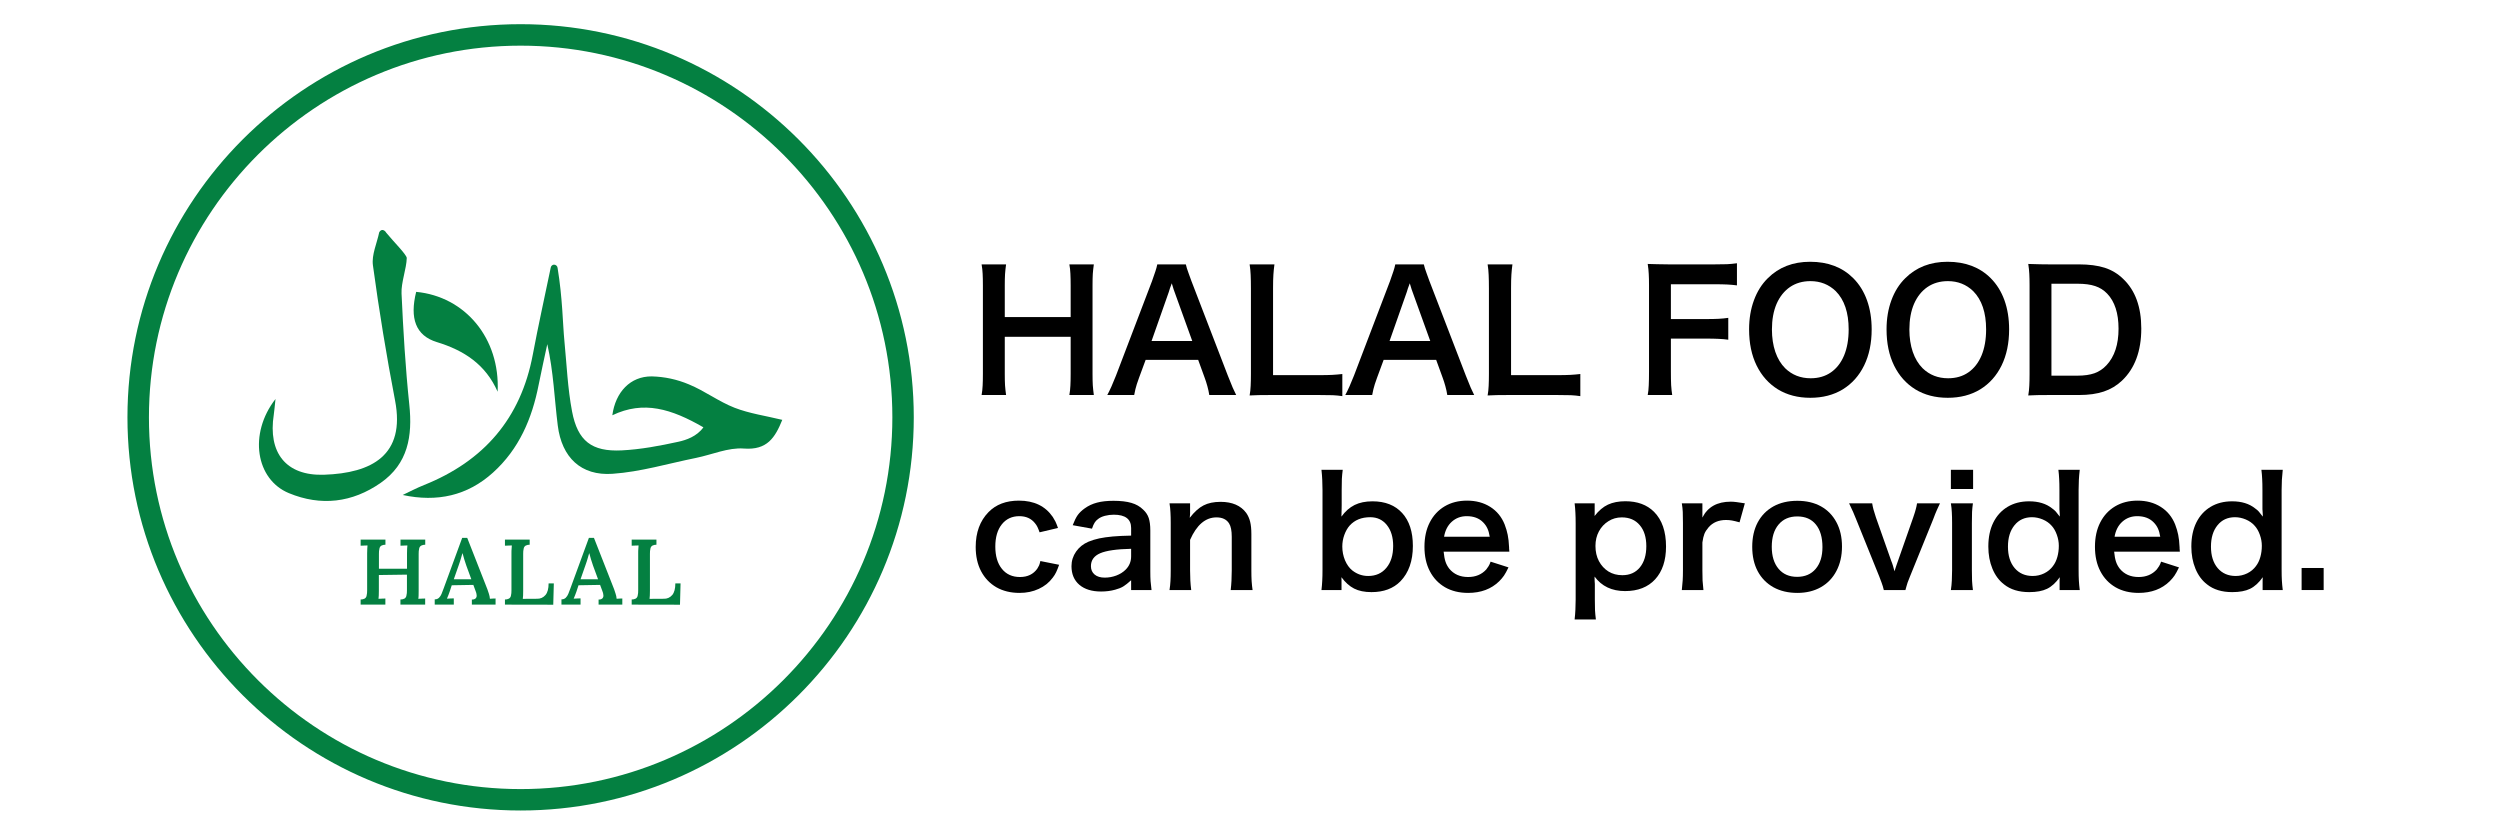 <svg xmlns="http://www.w3.org/2000/svg" xmlns:xlink="http://www.w3.org/1999/xlink" width="600" zoomAndPan="magnify" viewBox="0 0 450 150" height="200" preserveAspectRatio="xMidYMid meet" version="1.0"><defs><g/><clipPath id="196133f439"><path d="M 22.945 4.352 L 164.48 4.352 L 164.48 145.887 L 22.945 145.887 Z M 22.945 4.352 " clip-rule="nonzero"/></clipPath></defs><rect x="-45" width="540" fill="#ffffff" y="-15" height="180" fill-opacity="1"/><rect x="-45" width="540" fill="#ffffff" y="-15" height="180" fill-opacity="1"/><g clip-path="url(#196133f439)"><path fill="#048041" d="M 93.711 145.891 C 54.68 145.891 22.941 114.152 22.941 75.121 C 22.941 36.086 54.68 4.352 93.711 4.352 C 132.746 4.352 164.48 36.086 164.48 75.121 C 164.48 114.152 132.746 145.891 93.711 145.891 Z M 93.711 8.219 C 56.824 8.219 26.809 38.23 26.809 75.133 C 26.809 112.035 56.824 142.035 93.711 142.035 C 130.602 142.035 160.625 112.008 160.625 75.121 C 160.625 38.23 130.602 8.219 93.711 8.219 Z M 93.711 8.219 " fill-opacity="1" fill-rule="nonzero"/></g><path fill="#048041" d="M 140.812 75.574 C 139.516 78.766 138.102 81.059 133.895 80.738 C 131.082 80.523 128.164 81.84 125.277 82.426 C 120.273 83.438 115.297 84.938 110.242 85.285 C 104.586 85.676 101.117 82.344 100.398 76.594 C 99.793 71.789 99.637 66.93 98.512 61.949 C 98.004 64.379 97.438 66.805 96.961 69.246 C 95.773 75.332 93.441 80.824 88.738 85.07 C 84.141 89.219 78.711 90.434 72.477 89.098 C 73.758 88.496 75.012 87.828 76.328 87.305 C 87.082 82.996 93.742 75.332 95.902 63.84 C 96.887 58.605 98.047 53.402 99.129 48.188 C 99.148 48.043 99.211 47.918 99.316 47.816 C 99.418 47.711 99.547 47.652 99.691 47.637 C 99.863 47.629 100.016 47.684 100.148 47.797 C 100.277 47.914 100.352 48.059 100.367 48.23 C 101.27 53.742 101.285 58.258 101.594 61.395 C 102.004 65.621 102.18 69.898 102.969 74.055 C 103.98 79.379 106.516 81.328 111.883 81.07 C 115.32 80.902 118.758 80.25 122.129 79.512 C 123.473 79.215 125.422 78.582 126.613 76.918 C 120.859 73.598 115.855 72.047 110.219 74.75 C 110.785 70.566 113.461 67.723 117.312 67.75 C 119.633 67.809 121.863 68.289 124 69.188 C 126.836 70.348 129.363 72.281 132.211 73.391 C 134.898 74.438 137.836 74.848 140.812 75.574 Z M 140.812 75.574 " fill-opacity="1" fill-rule="nonzero"/><path fill="#048041" d="M 69.52 41.887 C 70.879 43.551 73.066 45.691 73.219 46.418 C 73.168 48.391 72.184 50.867 72.277 52.832 C 72.586 59.516 72.977 66.207 73.676 72.855 C 74.27 78.492 73.449 83.473 68.527 86.914 C 63.406 90.488 57.773 91.156 52 88.766 C 46.047 86.305 44.707 78.094 49.59 71.816 C 49.445 73.117 49.395 73.883 49.281 74.637 C 48.219 81.445 51.426 85.684 58.332 85.453 C 66.922 85.164 72.996 81.938 71.117 72.117 C 69.566 64.035 68.234 55.914 67.125 47.75 C 66.871 45.859 67.848 43.797 68.258 41.816 C 68.617 41.137 69.23 41.375 69.52 41.887 Z M 69.52 41.887 " fill-opacity="1" fill-rule="nonzero"/><path fill="#048041" d="M 89.574 70.508 C 87.41 65.605 83.551 63.078 78.637 61.578 C 74.809 60.406 73.727 57.297 74.91 52.535 C 83.723 53.375 90.039 60.887 89.574 70.508 Z M 89.574 70.508 " fill-opacity="1" fill-rule="nonzero"/><path fill="#048041" d="M 64.914 108.832 L 64.914 107.91 C 65.168 107.914 65.406 107.863 65.633 107.75 C 65.824 107.633 65.941 107.465 65.984 107.242 C 66.062 106.918 66.094 106.586 66.086 106.246 L 66.086 99.586 C 66.086 99.305 66.086 99.039 66.109 98.781 C 66.137 98.523 66.141 98.324 66.152 98.18 C 65.965 98.191 65.746 98.199 65.5 98.203 C 65.246 98.203 65.059 98.219 64.914 98.227 L 64.914 97.125 L 69.379 97.125 L 69.379 98.047 C 69.129 98.043 68.891 98.098 68.668 98.203 C 68.477 98.316 68.359 98.48 68.309 98.695 C 68.23 99.031 68.195 99.367 68.207 99.711 L 68.207 102.371 L 73.262 102.371 L 73.262 99.586 C 73.262 99.305 73.262 99.039 73.281 98.781 C 73.297 98.523 73.309 98.324 73.328 98.18 C 73.141 98.18 72.922 98.199 72.676 98.203 C 72.43 98.207 72.234 98.219 72.09 98.227 L 72.09 97.125 L 76.543 97.125 L 76.543 98.047 C 76.293 98.043 76.059 98.098 75.832 98.203 C 75.637 98.312 75.516 98.477 75.461 98.691 C 75.383 99.027 75.348 99.363 75.359 99.707 L 75.359 106.348 C 75.359 106.648 75.355 106.926 75.348 107.184 C 75.348 107.438 75.316 107.641 75.297 107.785 L 75.953 107.754 C 76.207 107.754 76.398 107.734 76.531 107.734 L 76.531 108.832 L 72.078 108.832 L 72.078 107.91 C 72.332 107.914 72.57 107.863 72.797 107.75 C 72.988 107.633 73.105 107.465 73.148 107.242 C 73.227 106.918 73.262 106.586 73.25 106.246 L 73.25 103.434 L 68.195 103.504 L 68.195 106.348 C 68.195 106.648 68.195 106.926 68.18 107.184 C 68.172 107.387 68.156 107.586 68.129 107.785 L 68.781 107.754 C 69.035 107.754 69.223 107.734 69.367 107.734 L 69.367 108.832 Z M 64.914 108.832 " fill-opacity="1" fill-rule="nonzero"/><path fill="#048041" d="M 78.25 108.832 L 78.25 107.879 C 78.543 107.895 78.793 107.805 79.012 107.609 C 79.219 107.406 79.375 107.168 79.48 106.898 C 79.602 106.602 79.734 106.27 79.863 105.902 L 83.195 96.812 L 84.098 96.812 L 87.73 106.07 C 87.797 106.262 87.887 106.527 88 106.875 C 88.098 107.168 88.16 107.469 88.184 107.777 L 88.734 107.742 C 88.914 107.742 89.07 107.727 89.203 107.727 L 89.203 108.832 L 84.934 108.832 L 84.934 107.91 C 85.199 107.941 85.434 107.871 85.637 107.691 C 85.77 107.527 85.824 107.336 85.797 107.125 C 85.777 106.875 85.715 106.637 85.617 106.406 L 85.199 105.281 L 81.316 105.348 L 80.949 106.469 L 80.715 107.113 C 80.625 107.352 80.535 107.57 80.449 107.758 L 81.105 107.727 C 81.359 107.727 81.539 107.707 81.684 107.707 L 81.684 108.832 Z M 81.684 104.27 L 84.84 104.27 L 83.938 101.809 C 83.801 101.43 83.676 101.047 83.562 100.66 C 83.441 100.277 83.344 99.926 83.266 99.598 L 83.234 99.598 C 83.164 99.824 83.086 100.105 82.98 100.469 C 82.875 100.832 82.754 101.23 82.586 101.691 Z M 81.684 104.27 " fill-opacity="1" fill-rule="nonzero"/><path fill="#048041" d="M 90.891 108.832 L 90.891 107.91 C 91.145 107.914 91.383 107.863 91.609 107.75 C 91.801 107.633 91.918 107.465 91.965 107.242 C 92.039 106.918 92.074 106.586 92.062 106.246 L 92.062 99.586 C 92.062 99.305 92.062 99.039 92.09 98.781 C 92.113 98.523 92.121 98.324 92.129 98.18 C 91.941 98.191 91.723 98.199 91.477 98.203 C 91.223 98.203 91.035 98.219 90.891 98.227 L 90.891 97.125 L 95.344 97.125 L 95.344 98.047 C 95.094 98.043 94.855 98.098 94.633 98.203 C 94.441 98.316 94.324 98.48 94.273 98.695 C 94.195 99.031 94.16 99.367 94.172 99.711 L 94.172 106.371 C 94.172 106.672 94.172 106.949 94.156 107.199 C 94.148 107.398 94.133 107.598 94.105 107.793 L 96.641 107.777 C 97.27 107.801 97.789 107.57 98.195 107.094 C 98.566 106.645 98.75 105.953 98.75 105.016 L 99.688 105.016 L 99.586 108.848 Z M 90.891 108.832 " fill-opacity="1" fill-rule="nonzero"/><path fill="#048041" d="M 101.062 108.832 L 101.062 107.879 C 101.352 107.895 101.605 107.805 101.824 107.609 C 102.027 107.406 102.184 107.168 102.293 106.898 C 102.414 106.602 102.547 106.27 102.676 105.902 L 106.004 96.812 L 106.91 96.812 L 110.543 106.07 C 110.609 106.262 110.699 106.527 110.809 106.875 C 110.91 107.168 110.973 107.469 110.992 107.777 L 111.547 107.742 C 111.727 107.742 111.883 107.727 112.016 107.727 L 112.016 108.832 L 107.746 108.832 L 107.746 107.91 C 108.012 107.941 108.25 107.871 108.449 107.691 C 108.582 107.527 108.637 107.336 108.609 107.125 C 108.59 106.875 108.531 106.637 108.434 106.406 L 108.016 105.281 L 104.133 105.348 L 103.766 106.469 L 103.527 107.113 C 103.441 107.352 103.352 107.57 103.262 107.758 L 103.922 107.727 C 104.176 107.727 104.355 107.707 104.5 107.707 L 104.5 108.832 Z M 104.496 104.27 L 107.652 104.27 L 106.746 101.809 C 106.613 101.43 106.492 101.051 106.371 100.66 C 106.246 100.273 106.156 99.926 106.078 99.598 L 106.047 99.598 C 105.977 99.824 105.895 100.105 105.793 100.469 C 105.688 100.832 105.566 101.23 105.398 101.691 Z M 104.496 104.27 " fill-opacity="1" fill-rule="nonzero"/><path fill="#048041" d="M 113.703 108.832 L 113.703 107.91 C 113.957 107.914 114.199 107.863 114.426 107.75 C 114.613 107.633 114.73 107.465 114.777 107.242 C 114.852 106.918 114.887 106.586 114.875 106.246 L 114.875 99.586 C 114.875 99.305 114.875 99.039 114.902 98.781 C 114.926 98.523 114.934 98.324 114.945 98.18 C 114.754 98.191 114.539 98.199 114.289 98.203 C 114.035 98.203 113.848 98.219 113.703 98.227 L 113.703 97.125 L 118.16 97.125 L 118.16 98.047 C 117.91 98.043 117.672 98.098 117.445 98.203 C 117.258 98.316 117.137 98.48 117.086 98.695 C 117.008 99.031 116.977 99.367 116.988 99.711 L 116.988 106.371 C 116.988 106.672 116.988 106.949 116.969 107.199 C 116.965 107.398 116.945 107.598 116.918 107.793 L 119.453 107.777 C 120.082 107.801 120.602 107.57 121.012 107.094 C 121.379 106.645 121.562 105.953 121.562 105.016 L 122.5 105.016 L 122.398 108.848 Z M 113.703 108.832 " fill-opacity="1" fill-rule="nonzero"/><g fill="#000000" fill-opacity="1"><g transform="translate(174.594, 70.744)"><g><path d="M 17.891 -23.156 L 22.297 -23.156 C 22.211 -22.539 22.148 -21.969 22.109 -21.438 C 22.078 -20.906 22.062 -20.219 22.062 -19.375 L 22.062 -3.453 C 22.062 -2.609 22.078 -1.922 22.109 -1.391 C 22.148 -0.859 22.211 -0.273 22.297 0.359 L 17.891 0.359 C 17.992 -0.211 18.055 -0.773 18.078 -1.328 C 18.109 -1.879 18.125 -2.586 18.125 -3.453 L 18.125 -10.125 L 6.266 -10.125 L 6.266 -3.453 C 6.266 -2.609 6.281 -1.914 6.312 -1.375 C 6.352 -0.832 6.414 -0.254 6.5 0.359 L 2.094 0.359 C 2.195 -0.211 2.258 -0.773 2.281 -1.328 C 2.312 -1.879 2.328 -2.586 2.328 -3.453 L 2.328 -19.344 C 2.328 -20.207 2.312 -20.914 2.281 -21.469 C 2.258 -22.02 2.195 -22.582 2.094 -23.156 L 6.5 -23.156 C 6.414 -22.539 6.352 -21.953 6.312 -21.391 C 6.281 -20.828 6.266 -20.156 6.266 -19.375 L 6.266 -13.672 L 18.125 -13.672 L 18.125 -19.344 C 18.125 -20.188 18.109 -20.898 18.078 -21.484 C 18.055 -22.066 17.992 -22.625 17.891 -23.156 Z M 17.891 -23.156 "/></g></g></g><g fill="#000000" fill-opacity="1"><g transform="translate(198.982, 70.744)"><g><path d="M 23.531 0.359 L 18.688 0.359 C 18.613 -0.141 18.5 -0.672 18.344 -1.234 C 18.188 -1.805 18.023 -2.312 17.859 -2.75 L 16.688 -5.969 L 7.234 -5.969 L 6.047 -2.75 C 5.867 -2.27 5.734 -1.879 5.641 -1.578 C 5.547 -1.273 5.461 -0.977 5.391 -0.688 C 5.316 -0.406 5.242 -0.055 5.172 0.359 L 0.328 0.359 C 0.547 -0.035 0.797 -0.547 1.078 -1.172 C 1.359 -1.805 1.629 -2.457 1.891 -3.125 L 8.391 -20.172 C 8.66 -20.922 8.863 -21.508 9 -21.938 C 9.145 -22.375 9.254 -22.781 9.328 -23.156 L 14.469 -23.156 C 14.531 -22.914 14.594 -22.68 14.656 -22.453 C 14.727 -22.234 14.828 -21.945 14.953 -21.594 C 15.086 -21.25 15.258 -20.773 15.469 -20.172 L 22.031 -3.125 C 22.406 -2.188 22.695 -1.469 22.906 -0.969 C 23.125 -0.477 23.332 -0.035 23.531 0.359 Z M 15.625 -9.359 L 12.469 -18.109 C 12.406 -18.266 12.336 -18.453 12.266 -18.672 C 12.203 -18.898 12.094 -19.258 11.938 -19.75 C 11.77 -19.301 11.648 -18.973 11.578 -18.766 C 11.516 -18.555 11.473 -18.414 11.453 -18.344 C 11.43 -18.281 11.406 -18.203 11.375 -18.109 L 8.297 -9.359 Z M 15.625 -9.359 "/></g></g></g><g fill="#000000" fill-opacity="1"><g transform="translate(222.838, 70.744)"><g><path d="M 18.781 -3.422 L 18.781 0.562 C 18.25 0.477 17.676 0.422 17.062 0.391 C 16.457 0.367 15.633 0.359 14.594 0.359 L 5.844 0.359 C 5.02 0.359 4.32 0.363 3.75 0.375 C 3.176 0.383 2.625 0.406 2.094 0.438 C 2.195 -0.113 2.258 -0.688 2.281 -1.281 C 2.312 -1.883 2.328 -2.609 2.328 -3.453 L 2.328 -18.781 C 2.328 -19.801 2.312 -20.625 2.281 -21.25 C 2.258 -21.883 2.195 -22.52 2.094 -23.156 L 6.562 -23.156 C 6.477 -22.539 6.414 -21.93 6.375 -21.328 C 6.332 -20.734 6.312 -19.895 6.312 -18.812 L 6.312 -3.219 L 14.594 -3.219 C 15.594 -3.219 16.383 -3.234 16.969 -3.266 C 17.562 -3.297 18.164 -3.348 18.781 -3.422 Z M 18.781 -3.422 "/></g></g></g><g fill="#000000" fill-opacity="1"><g transform="translate(241.822, 70.744)"><g><path d="M 23.531 0.359 L 18.688 0.359 C 18.613 -0.141 18.5 -0.672 18.344 -1.234 C 18.188 -1.805 18.023 -2.312 17.859 -2.75 L 16.688 -5.969 L 7.234 -5.969 L 6.047 -2.75 C 5.867 -2.27 5.734 -1.879 5.641 -1.578 C 5.547 -1.273 5.461 -0.977 5.391 -0.688 C 5.316 -0.406 5.242 -0.055 5.172 0.359 L 0.328 0.359 C 0.547 -0.035 0.797 -0.547 1.078 -1.172 C 1.359 -1.805 1.629 -2.457 1.891 -3.125 L 8.391 -20.172 C 8.66 -20.922 8.863 -21.508 9 -21.938 C 9.145 -22.375 9.254 -22.781 9.328 -23.156 L 14.469 -23.156 C 14.531 -22.914 14.594 -22.68 14.656 -22.453 C 14.727 -22.234 14.828 -21.945 14.953 -21.594 C 15.086 -21.25 15.258 -20.773 15.469 -20.172 L 22.031 -3.125 C 22.406 -2.188 22.695 -1.469 22.906 -0.969 C 23.125 -0.477 23.332 -0.035 23.531 0.359 Z M 15.625 -9.359 L 12.469 -18.109 C 12.406 -18.266 12.336 -18.453 12.266 -18.672 C 12.203 -18.898 12.094 -19.258 11.938 -19.75 C 11.77 -19.301 11.648 -18.973 11.578 -18.766 C 11.516 -18.555 11.473 -18.414 11.453 -18.344 C 11.43 -18.281 11.406 -18.203 11.375 -18.109 L 8.297 -9.359 Z M 15.625 -9.359 "/></g></g></g><g fill="#000000" fill-opacity="1"><g transform="translate(265.678, 70.744)"><g><path d="M 18.781 -3.422 L 18.781 0.562 C 18.25 0.477 17.676 0.422 17.062 0.391 C 16.457 0.367 15.633 0.359 14.594 0.359 L 5.844 0.359 C 5.02 0.359 4.32 0.363 3.75 0.375 C 3.176 0.383 2.625 0.406 2.094 0.438 C 2.195 -0.113 2.258 -0.688 2.281 -1.281 C 2.312 -1.883 2.328 -2.609 2.328 -3.453 L 2.328 -18.781 C 2.328 -19.801 2.312 -20.625 2.281 -21.25 C 2.258 -21.883 2.195 -22.52 2.094 -23.156 L 6.562 -23.156 C 6.477 -22.539 6.414 -21.93 6.375 -21.328 C 6.332 -20.734 6.312 -19.895 6.312 -18.812 L 6.312 -3.219 L 14.594 -3.219 C 15.594 -3.219 16.383 -3.234 16.969 -3.266 C 17.562 -3.297 18.164 -3.348 18.781 -3.422 Z M 18.781 -3.422 "/></g></g></g><g fill="#000000" fill-opacity="1"><g transform="translate(284.663, 70.744)"><g/></g></g><g fill="#000000" fill-opacity="1"><g transform="translate(294.495, 70.744)"><g><path d="M 6.266 -9.797 L 6.266 -3.891 C 6.266 -2.848 6.281 -2.02 6.312 -1.406 C 6.352 -0.801 6.414 -0.211 6.5 0.359 L 2.094 0.359 C 2.195 -0.148 2.258 -0.734 2.281 -1.391 C 2.312 -2.055 2.328 -2.875 2.328 -3.844 L 2.328 -19.406 C 2.328 -20.207 2.312 -20.879 2.281 -21.422 C 2.258 -21.961 2.195 -22.566 2.094 -23.234 C 2.707 -23.223 3.258 -23.207 3.75 -23.188 C 4.238 -23.164 4.938 -23.156 5.844 -23.156 L 14.109 -23.156 C 15.035 -23.156 15.789 -23.164 16.375 -23.188 C 16.957 -23.219 17.551 -23.273 18.156 -23.359 L 18.156 -19.375 C 17.625 -19.445 17.051 -19.5 16.438 -19.531 C 15.832 -19.562 15.055 -19.578 14.109 -19.578 L 6.266 -19.578 L 6.266 -13.312 L 12.578 -13.312 C 13.504 -13.312 14.258 -13.328 14.844 -13.359 C 15.438 -13.391 16.02 -13.445 16.594 -13.531 L 16.594 -9.594 C 16.039 -9.676 15.457 -9.727 14.844 -9.75 C 14.238 -9.781 13.484 -9.797 12.578 -9.797 Z M 6.266 -9.797 "/></g></g></g><g fill="#000000" fill-opacity="1"><g transform="translate(313.509, 70.744)"><g><path d="M 12.312 -23.625 C 15.52 -23.625 18.109 -22.641 20.078 -20.672 C 21.16 -19.586 21.984 -18.266 22.547 -16.703 C 23.109 -15.141 23.391 -13.391 23.391 -11.453 C 23.391 -8.973 22.938 -6.805 22.031 -4.953 C 21.125 -3.109 19.844 -1.676 18.188 -0.656 C 16.531 0.352 14.582 0.859 12.344 0.859 C 10.113 0.859 8.172 0.352 6.516 -0.656 C 4.867 -1.676 3.594 -3.102 2.688 -4.938 C 1.781 -6.781 1.328 -8.953 1.328 -11.453 C 1.328 -13.367 1.617 -15.117 2.203 -16.703 C 2.785 -18.285 3.617 -19.609 4.703 -20.672 C 6.68 -22.641 9.219 -23.625 12.312 -23.625 Z M 12.406 -2.656 C 13.82 -2.656 15.039 -3.008 16.062 -3.719 C 17.082 -4.426 17.867 -5.438 18.422 -6.75 C 18.973 -8.07 19.25 -9.641 19.25 -11.453 C 19.25 -14.484 18.473 -16.781 16.922 -18.344 C 15.68 -19.539 14.164 -20.141 12.375 -20.141 C 10.957 -20.141 9.727 -19.785 8.688 -19.078 C 7.656 -18.367 6.852 -17.363 6.281 -16.062 C 5.719 -14.758 5.438 -13.211 5.438 -11.422 C 5.438 -9.953 5.641 -8.613 6.047 -7.406 C 6.461 -6.207 7.055 -5.223 7.828 -4.453 C 9.066 -3.254 10.594 -2.656 12.406 -2.656 Z M 12.406 -2.656 "/></g></g></g><g fill="#000000" fill-opacity="1"><g transform="translate(338.251, 70.744)"><g><path d="M 12.312 -23.625 C 15.52 -23.625 18.109 -22.641 20.078 -20.672 C 21.16 -19.586 21.984 -18.266 22.547 -16.703 C 23.109 -15.141 23.391 -13.391 23.391 -11.453 C 23.391 -8.973 22.938 -6.805 22.031 -4.953 C 21.125 -3.109 19.844 -1.676 18.188 -0.656 C 16.531 0.352 14.582 0.859 12.344 0.859 C 10.113 0.859 8.172 0.352 6.516 -0.656 C 4.867 -1.676 3.594 -3.102 2.688 -4.938 C 1.781 -6.781 1.328 -8.953 1.328 -11.453 C 1.328 -13.367 1.617 -15.117 2.203 -16.703 C 2.785 -18.285 3.617 -19.609 4.703 -20.672 C 6.68 -22.641 9.219 -23.625 12.312 -23.625 Z M 12.406 -2.656 C 13.82 -2.656 15.039 -3.008 16.062 -3.719 C 17.082 -4.426 17.867 -5.438 18.422 -6.75 C 18.973 -8.07 19.25 -9.641 19.25 -11.453 C 19.25 -14.484 18.473 -16.781 16.922 -18.344 C 15.68 -19.539 14.164 -20.141 12.375 -20.141 C 10.957 -20.141 9.727 -19.785 8.688 -19.078 C 7.656 -18.367 6.852 -17.363 6.281 -16.062 C 5.719 -14.758 5.438 -13.211 5.438 -11.422 C 5.438 -9.953 5.641 -8.613 6.047 -7.406 C 6.461 -6.207 7.055 -5.223 7.828 -4.453 C 9.066 -3.254 10.594 -2.656 12.406 -2.656 Z M 12.406 -2.656 "/></g></g></g><g fill="#000000" fill-opacity="1"><g transform="translate(362.993, 70.744)"><g><path d="M 2.328 -3.453 L 2.328 -19.406 C 2.328 -20.227 2.312 -20.91 2.281 -21.453 C 2.258 -21.992 2.195 -22.586 2.094 -23.234 C 2.488 -23.223 2.852 -23.211 3.188 -23.203 C 3.52 -23.191 3.895 -23.18 4.312 -23.172 C 4.727 -23.16 5.238 -23.156 5.844 -23.156 L 11.188 -23.156 C 13.039 -23.156 14.598 -22.953 15.859 -22.547 C 17.117 -22.141 18.223 -21.473 19.172 -20.547 C 21.348 -18.484 22.438 -15.504 22.438 -11.609 C 22.438 -7.547 21.273 -4.414 18.953 -2.219 C 18.016 -1.332 16.926 -0.68 15.688 -0.266 C 14.457 0.148 12.969 0.359 11.219 0.359 L 5.844 0.359 C 4.938 0.359 4.238 0.363 3.75 0.375 C 3.258 0.383 2.707 0.406 2.094 0.438 C 2.195 -0.164 2.258 -0.742 2.281 -1.297 C 2.312 -1.848 2.328 -2.566 2.328 -3.453 Z M 6.266 -3.125 L 10.953 -3.125 C 12.172 -3.125 13.191 -3.27 14.016 -3.562 C 14.848 -3.863 15.57 -4.348 16.188 -5.016 C 17.625 -6.555 18.344 -8.742 18.344 -11.578 C 18.344 -14.367 17.66 -16.473 16.297 -17.891 C 15.691 -18.523 14.973 -18.977 14.141 -19.25 C 13.316 -19.531 12.266 -19.672 10.984 -19.672 L 6.266 -19.672 Z M 6.266 -3.125 "/></g></g></g><g fill="#000000" fill-opacity="1"><g transform="translate(174.594, 105.879)"><g><path d="M 15.844 -10.844 L 12.531 -10.062 C 12.383 -10.477 12.254 -10.801 12.141 -11.031 C 12.023 -11.27 11.875 -11.5 11.688 -11.719 C 11.02 -12.551 10.086 -12.969 8.891 -12.969 C 7.566 -12.969 6.516 -12.477 5.734 -11.5 C 4.953 -10.52 4.562 -9.188 4.562 -7.5 C 4.562 -5.801 4.957 -4.461 5.75 -3.484 C 6.539 -2.504 7.625 -2.016 9 -2.016 C 10.375 -2.016 11.414 -2.52 12.125 -3.531 C 12.25 -3.727 12.352 -3.914 12.438 -4.094 C 12.52 -4.281 12.598 -4.547 12.672 -4.891 L 16.047 -4.219 C 15.859 -3.676 15.68 -3.234 15.516 -2.891 C 15.359 -2.555 15.156 -2.227 14.906 -1.906 C 14.25 -1.02 13.406 -0.344 12.375 0.125 C 11.352 0.602 10.203 0.844 8.922 0.844 C 7.328 0.844 5.938 0.504 4.75 -0.172 C 3.57 -0.859 2.656 -1.82 2 -3.062 C 1.352 -4.301 1.031 -5.754 1.031 -7.422 C 1.031 -10.035 1.801 -12.129 3.344 -13.703 C 4.688 -15.078 6.508 -15.766 8.812 -15.766 C 11.531 -15.766 13.562 -14.785 14.906 -12.828 C 15.082 -12.555 15.238 -12.285 15.375 -12.016 C 15.508 -11.742 15.664 -11.352 15.844 -10.844 Z M 15.844 -10.844 "/></g></g></g><g fill="#000000" fill-opacity="1"><g transform="translate(191.587, 105.879)"><g><path d="M 12.016 0.328 L 12.016 -1.438 C 11.473 -0.938 11 -0.562 10.594 -0.312 C 10.188 -0.07 9.703 0.117 9.141 0.266 C 8.359 0.484 7.516 0.594 6.609 0.594 C 4.953 0.594 3.648 0.191 2.703 -0.609 C 1.754 -1.422 1.281 -2.539 1.281 -3.969 C 1.281 -4.926 1.555 -5.801 2.109 -6.594 C 2.66 -7.383 3.406 -7.977 4.344 -8.375 C 4.945 -8.625 5.594 -8.82 6.281 -8.969 C 6.969 -9.113 7.773 -9.227 8.703 -9.312 C 9.629 -9.395 10.734 -9.445 12.016 -9.469 L 12.016 -10.844 C 12.016 -12.438 10.973 -13.234 8.891 -13.234 C 8.348 -13.234 7.816 -13.164 7.297 -13.031 C 6.785 -12.895 6.375 -12.703 6.062 -12.453 C 5.812 -12.273 5.609 -12.062 5.453 -11.812 C 5.297 -11.57 5.133 -11.207 4.969 -10.719 L 1.5 -11.344 C 1.801 -12.133 2.102 -12.742 2.406 -13.172 C 2.719 -13.598 3.129 -13.992 3.641 -14.359 C 4.316 -14.848 5.062 -15.195 5.875 -15.406 C 6.688 -15.625 7.676 -15.734 8.844 -15.734 C 10.145 -15.734 11.219 -15.609 12.062 -15.359 C 12.906 -15.117 13.613 -14.711 14.188 -14.141 C 14.664 -13.703 15 -13.195 15.188 -12.625 C 15.375 -12.051 15.469 -11.305 15.469 -10.391 L 15.469 -3.078 C 15.469 -2.348 15.484 -1.75 15.516 -1.281 C 15.555 -0.82 15.613 -0.285 15.688 0.328 Z M 12.016 -5.734 L 12.016 -7.094 C 9.422 -7.039 7.566 -6.773 6.453 -6.297 C 5.336 -5.816 4.781 -5.039 4.781 -3.969 C 4.781 -3.332 5.004 -2.828 5.453 -2.453 C 5.898 -2.086 6.504 -1.906 7.266 -1.906 C 7.984 -1.906 8.676 -2.031 9.344 -2.281 C 10.02 -2.539 10.582 -2.895 11.031 -3.344 C 11.688 -4 12.016 -4.797 12.016 -5.734 Z M 12.016 -5.734 "/></g></g></g><g fill="#000000" fill-opacity="1"><g transform="translate(208.824, 105.879)"><g><path d="M 5.594 0.328 L 1.688 0.328 C 1.781 -0.254 1.836 -0.797 1.859 -1.297 C 1.891 -1.805 1.906 -2.441 1.906 -3.203 L 1.906 -11.75 C 1.906 -12.488 1.891 -13.117 1.859 -13.641 C 1.836 -14.172 1.781 -14.719 1.688 -15.281 L 5.391 -15.281 L 5.391 -13.844 C 5.391 -13.645 5.391 -13.484 5.391 -13.359 C 5.391 -13.242 5.367 -13.016 5.328 -12.672 C 6.16 -13.742 6.988 -14.488 7.812 -14.906 C 8.633 -15.332 9.656 -15.547 10.875 -15.547 C 12.977 -15.547 14.52 -14.879 15.5 -13.547 C 15.82 -13.086 16.055 -12.562 16.203 -11.969 C 16.348 -11.383 16.422 -10.641 16.422 -9.734 L 16.422 -3.203 C 16.422 -2.461 16.438 -1.816 16.469 -1.266 C 16.508 -0.711 16.566 -0.18 16.641 0.328 L 12.703 0.328 C 12.773 -0.285 12.82 -0.852 12.844 -1.375 C 12.875 -1.906 12.891 -2.516 12.891 -3.203 L 12.891 -9.25 C 12.891 -10.352 12.734 -11.148 12.422 -11.641 C 11.973 -12.379 11.211 -12.75 10.141 -12.75 C 8.16 -12.75 6.578 -11.398 5.391 -8.703 L 5.391 -3.203 C 5.391 -2.535 5.406 -1.926 5.438 -1.375 C 5.469 -0.82 5.52 -0.254 5.594 0.328 Z M 5.594 0.328 "/></g></g></g><g fill="#000000" fill-opacity="1"><g transform="translate(227.122, 105.879)"><g/></g></g><g fill="#000000" fill-opacity="1"><g transform="translate(236.176, 105.879)"><g><path d="M 5.297 0.328 L 1.688 0.328 C 1.758 -0.273 1.805 -0.836 1.828 -1.359 C 1.859 -1.879 1.875 -2.539 1.875 -3.344 L 1.875 -17.672 C 1.875 -18.359 1.859 -18.973 1.828 -19.516 C 1.805 -20.066 1.758 -20.664 1.688 -21.312 L 5.516 -21.312 C 5.441 -20.75 5.391 -20.203 5.359 -19.672 C 5.336 -19.141 5.328 -18.461 5.328 -17.641 L 5.328 -14.922 C 5.328 -14.703 5.32 -14.426 5.312 -14.094 C 5.301 -13.758 5.289 -13.359 5.281 -12.891 C 5.977 -13.848 6.77 -14.547 7.656 -14.984 C 8.551 -15.422 9.625 -15.641 10.875 -15.641 C 13.156 -15.641 14.938 -14.938 16.219 -13.531 C 17.5 -12.125 18.141 -10.148 18.141 -7.609 C 18.141 -4.91 17.395 -2.789 15.906 -1.25 C 14.633 0.051 12.895 0.703 10.688 0.703 C 9.438 0.703 8.395 0.488 7.562 0.062 C 6.727 -0.363 5.969 -1.047 5.281 -1.984 C 5.289 -1.805 5.297 -1.641 5.297 -1.484 C 5.297 -1.328 5.297 -1.164 5.297 -1 Z M 14.594 -7.609 C 14.594 -9.172 14.219 -10.422 13.469 -11.359 C 12.719 -12.305 11.719 -12.781 10.469 -12.781 C 8.906 -12.781 7.672 -12.281 6.766 -11.281 C 6.367 -10.832 6.047 -10.266 5.797 -9.578 C 5.555 -8.898 5.438 -8.207 5.438 -7.5 C 5.438 -6.645 5.598 -5.82 5.922 -5.031 C 6.254 -4.25 6.691 -3.641 7.234 -3.203 C 8.086 -2.535 9.039 -2.203 10.094 -2.203 C 11.469 -2.203 12.562 -2.691 13.375 -3.672 C 14.188 -4.648 14.594 -5.961 14.594 -7.609 Z M 14.594 -7.609 "/></g></g></g><g fill="#000000" fill-opacity="1"><g transform="translate(255.371, 105.879)"><g><path d="M 16.312 -6.578 L 4.484 -6.578 C 4.555 -5.836 4.664 -5.242 4.812 -4.797 C 4.957 -4.348 5.18 -3.926 5.484 -3.531 C 6.305 -2.52 7.441 -2.016 8.891 -2.016 C 10.242 -2.016 11.332 -2.469 12.156 -3.375 C 12.312 -3.57 12.445 -3.766 12.562 -3.953 C 12.688 -4.141 12.812 -4.414 12.938 -4.781 L 16.156 -3.75 C 15.844 -3.094 15.57 -2.598 15.344 -2.266 C 15.113 -1.93 14.828 -1.594 14.484 -1.25 C 13.055 0.145 11.191 0.844 8.891 0.844 C 7.297 0.844 5.91 0.504 4.734 -0.172 C 3.555 -0.859 2.645 -1.82 2 -3.062 C 1.352 -4.301 1.031 -5.766 1.031 -7.453 C 1.031 -9.141 1.348 -10.602 1.984 -11.844 C 2.617 -13.082 3.508 -14.047 4.656 -14.734 C 5.812 -15.422 7.16 -15.766 8.703 -15.766 C 10.297 -15.766 11.688 -15.391 12.875 -14.641 C 14.062 -13.891 14.926 -12.832 15.469 -11.469 C 15.719 -10.82 15.898 -10.203 16.016 -9.609 C 16.141 -9.023 16.223 -8.27 16.266 -7.344 C 16.266 -7.32 16.266 -7.266 16.266 -7.172 C 16.273 -7.086 16.289 -6.891 16.312 -6.578 Z M 4.562 -9.266 L 12.781 -9.266 C 12.688 -9.867 12.547 -10.367 12.359 -10.766 C 12.18 -11.16 11.922 -11.531 11.578 -11.875 C 10.859 -12.602 9.879 -12.969 8.641 -12.969 C 7.586 -12.969 6.691 -12.633 5.953 -11.969 C 5.223 -11.312 4.758 -10.41 4.562 -9.266 Z M 4.562 -9.266 "/></g></g></g><g fill="#000000" fill-opacity="1"><g transform="translate(272.69, 105.879)"><g/></g></g><g fill="#000000" fill-opacity="1"><g transform="translate(281.744, 105.879)"><g><path d="M 5.297 -15.281 L 5.297 -13.953 C 5.297 -13.805 5.297 -13.656 5.297 -13.5 C 5.297 -13.344 5.289 -13.176 5.281 -13 C 6.02 -13.957 6.82 -14.641 7.688 -15.047 C 8.562 -15.453 9.609 -15.656 10.828 -15.656 C 12.992 -15.656 14.711 -15.02 15.984 -13.75 C 17.422 -12.301 18.141 -10.219 18.141 -7.5 C 18.141 -5 17.488 -3.035 16.188 -1.609 C 14.895 -0.191 13.086 0.516 10.766 0.516 C 8.391 0.516 6.562 -0.352 5.281 -2.094 C 5.281 -1.926 5.281 -1.805 5.281 -1.734 C 5.281 -1.66 5.285 -1.488 5.297 -1.219 C 5.316 -1.133 5.328 -0.984 5.328 -0.766 C 5.328 -0.547 5.328 -0.305 5.328 -0.047 L 5.328 2.016 C 5.328 2.805 5.336 3.461 5.359 3.984 C 5.391 4.504 5.441 5.051 5.516 5.625 L 1.688 5.625 C 1.758 4.988 1.805 4.406 1.828 3.875 C 1.859 3.344 1.875 2.734 1.875 2.047 L 1.875 -11.641 C 1.875 -12.43 1.859 -13.086 1.828 -13.609 C 1.805 -14.141 1.758 -14.695 1.688 -15.281 Z M 14.594 -7.562 C 14.594 -9.176 14.195 -10.441 13.406 -11.359 C 12.625 -12.285 11.547 -12.75 10.172 -12.75 C 9.285 -12.75 8.484 -12.52 7.766 -12.062 C 7.047 -11.613 6.477 -11.004 6.062 -10.234 C 5.645 -9.461 5.438 -8.586 5.438 -7.609 C 5.438 -6.578 5.645 -5.664 6.062 -4.875 C 6.477 -4.094 7.047 -3.473 7.766 -3.016 C 8.492 -2.566 9.332 -2.344 10.281 -2.344 C 11.613 -2.344 12.664 -2.812 13.438 -3.75 C 14.207 -4.695 14.594 -5.969 14.594 -7.562 Z M 14.594 -7.562 "/></g></g></g><g fill="#000000" fill-opacity="1"><g transform="translate(300.993, 105.879)"><g><path d="M 13.078 -15.281 L 12.125 -11.859 C 11.562 -12.016 11.109 -12.125 10.766 -12.188 C 10.422 -12.25 10.066 -12.281 9.703 -12.281 C 8.359 -12.281 7.305 -11.836 6.547 -10.953 C 6.203 -10.555 5.953 -10.164 5.797 -9.781 C 5.648 -9.406 5.531 -8.891 5.438 -8.234 L 5.438 -3.203 C 5.438 -2.484 5.445 -1.875 5.469 -1.375 C 5.5 -0.875 5.551 -0.305 5.625 0.328 L 1.734 0.328 C 1.805 -0.348 1.859 -0.926 1.891 -1.406 C 1.922 -1.895 1.938 -2.492 1.938 -3.203 L 1.938 -11.75 C 1.938 -12.582 1.926 -13.238 1.906 -13.719 C 1.883 -14.195 1.828 -14.719 1.734 -15.281 L 5.438 -15.281 L 5.438 -12.719 C 6.395 -14.625 8.098 -15.578 10.547 -15.578 C 10.867 -15.578 11.219 -15.551 11.594 -15.5 C 11.969 -15.457 12.461 -15.383 13.078 -15.281 Z M 13.078 -15.281 "/></g></g></g><g fill="#000000" fill-opacity="1"><g transform="translate(314.37, 105.879)"><g><path d="M 9.156 0.844 C 7.508 0.844 6.07 0.504 4.844 -0.172 C 3.625 -0.859 2.68 -1.82 2.016 -3.062 C 1.359 -4.301 1.031 -5.766 1.031 -7.453 C 1.031 -9.141 1.359 -10.602 2.016 -11.844 C 2.68 -13.082 3.617 -14.039 4.828 -14.719 C 6.047 -15.395 7.484 -15.734 9.141 -15.734 C 10.785 -15.734 12.207 -15.398 13.406 -14.734 C 14.602 -14.066 15.531 -13.113 16.188 -11.875 C 16.852 -10.645 17.188 -9.188 17.188 -7.5 C 17.188 -5.832 16.852 -4.367 16.188 -3.109 C 15.531 -1.848 14.598 -0.875 13.391 -0.188 C 12.18 0.5 10.77 0.844 9.156 0.844 Z M 9.141 -12.922 C 7.703 -12.922 6.578 -12.43 5.766 -11.453 C 4.953 -10.484 4.547 -9.148 4.547 -7.453 C 4.547 -5.785 4.953 -4.469 5.766 -3.5 C 6.578 -2.531 7.691 -2.047 9.109 -2.047 C 10.523 -2.047 11.641 -2.523 12.453 -3.484 C 13.266 -4.441 13.672 -5.742 13.672 -7.391 C 13.672 -9.148 13.273 -10.508 12.484 -11.469 C 11.703 -12.438 10.586 -12.922 9.141 -12.922 Z M 9.141 -12.922 "/></g></g></g><g fill="#000000" fill-opacity="1"><g transform="translate(332.586, 105.879)"><g><path d="M 10.391 0.328 L 6.5 0.328 C 6.445 0.078 6.391 -0.141 6.328 -0.328 C 6.273 -0.523 6.195 -0.754 6.094 -1.016 C 6 -1.273 5.863 -1.633 5.688 -2.094 L 1.516 -12.422 C 1.379 -12.785 1.203 -13.211 0.984 -13.703 C 0.766 -14.191 0.52 -14.719 0.25 -15.281 L 4.406 -15.281 C 4.5 -14.625 4.723 -13.781 5.078 -12.75 L 7.859 -4.859 C 7.953 -4.648 8.051 -4.367 8.156 -4.016 C 8.258 -3.66 8.348 -3.336 8.422 -3.047 C 8.516 -3.348 8.613 -3.656 8.719 -3.969 C 8.832 -4.289 8.938 -4.586 9.031 -4.859 L 11.797 -12.75 C 12.016 -13.383 12.164 -13.867 12.25 -14.203 C 12.344 -14.535 12.422 -14.895 12.484 -15.281 L 16.609 -15.281 C 16.43 -14.895 16.242 -14.488 16.047 -14.062 C 15.859 -13.645 15.641 -13.098 15.391 -12.422 L 11.203 -2.094 C 11.016 -1.633 10.875 -1.273 10.781 -1.016 C 10.695 -0.754 10.629 -0.531 10.578 -0.344 C 10.523 -0.164 10.461 0.055 10.391 0.328 Z M 10.391 0.328 "/></g></g></g><g fill="#000000" fill-opacity="1"><g transform="translate(349.47, 105.879)"><g><path d="M 1.688 -21.312 L 5.688 -21.312 L 5.688 -17.859 L 1.688 -17.859 Z M 1.688 -15.281 L 5.656 -15.281 C 5.582 -14.77 5.531 -14.254 5.5 -13.734 C 5.477 -13.223 5.469 -12.551 5.469 -11.719 L 5.469 -3.234 C 5.469 -2.492 5.477 -1.859 5.5 -1.328 C 5.531 -0.805 5.582 -0.254 5.656 0.328 L 1.688 0.328 C 1.781 -0.285 1.836 -0.859 1.859 -1.391 C 1.891 -1.93 1.906 -2.535 1.906 -3.203 L 1.906 -11.75 C 1.906 -12.488 1.891 -13.117 1.859 -13.641 C 1.836 -14.172 1.781 -14.719 1.688 -15.281 Z M 1.688 -15.281 "/></g></g></g><g fill="#000000" fill-opacity="1"><g transform="translate(356.838, 105.879)"><g><path d="M 13.891 0.328 L 13.891 -1 C 13.891 -1.164 13.891 -1.328 13.891 -1.484 C 13.891 -1.641 13.898 -1.805 13.922 -1.984 C 13.211 -0.984 12.445 -0.285 11.625 0.109 C 10.812 0.504 9.742 0.703 8.422 0.703 C 6.555 0.703 5.047 0.238 3.891 -0.688 C 2.984 -1.383 2.285 -2.328 1.797 -3.516 C 1.305 -4.703 1.062 -6.031 1.062 -7.5 C 1.062 -9.164 1.359 -10.602 1.953 -11.812 C 2.555 -13.031 3.41 -13.973 4.516 -14.641 C 5.617 -15.305 6.914 -15.641 8.406 -15.641 C 10.102 -15.641 11.477 -15.219 12.531 -14.375 C 12.789 -14.195 13.016 -14.004 13.203 -13.797 C 13.391 -13.586 13.629 -13.285 13.922 -12.891 C 13.922 -13.047 13.922 -13.16 13.922 -13.234 C 13.922 -13.305 13.91 -13.477 13.891 -13.75 C 13.867 -13.844 13.859 -14.004 13.859 -14.234 C 13.859 -14.461 13.859 -14.691 13.859 -14.922 L 13.859 -17.641 C 13.859 -18.461 13.844 -19.141 13.812 -19.672 C 13.789 -20.203 13.742 -20.75 13.672 -21.312 L 17.516 -21.312 C 17.441 -20.664 17.391 -20.066 17.359 -19.516 C 17.328 -18.973 17.312 -18.359 17.312 -17.672 L 17.312 -3.344 C 17.312 -2.539 17.328 -1.879 17.359 -1.359 C 17.391 -0.836 17.441 -0.273 17.516 0.328 Z M 4.594 -7.484 C 4.594 -5.867 4.992 -4.582 5.797 -3.625 C 6.609 -2.676 7.691 -2.203 9.047 -2.203 C 9.773 -2.203 10.461 -2.359 11.109 -2.672 C 11.766 -2.992 12.297 -3.438 12.703 -4 C 13.047 -4.445 13.305 -4.988 13.484 -5.625 C 13.66 -6.258 13.75 -6.93 13.75 -7.641 C 13.75 -8.305 13.629 -8.969 13.391 -9.625 C 13.16 -10.281 12.848 -10.82 12.453 -11.25 C 12.035 -11.727 11.504 -12.102 10.859 -12.375 C 10.211 -12.645 9.566 -12.781 8.922 -12.781 C 7.598 -12.781 6.547 -12.297 5.766 -11.328 C 4.984 -10.367 4.594 -9.086 4.594 -7.484 Z M 4.594 -7.484 "/></g></g></g><g fill="#000000" fill-opacity="1"><g transform="translate(376.061, 105.879)"><g><path d="M 16.312 -6.578 L 4.484 -6.578 C 4.555 -5.836 4.664 -5.242 4.812 -4.797 C 4.957 -4.348 5.18 -3.926 5.484 -3.531 C 6.305 -2.52 7.441 -2.016 8.891 -2.016 C 10.242 -2.016 11.332 -2.469 12.156 -3.375 C 12.312 -3.57 12.445 -3.766 12.562 -3.953 C 12.688 -4.141 12.812 -4.414 12.938 -4.781 L 16.156 -3.75 C 15.844 -3.094 15.57 -2.598 15.344 -2.266 C 15.113 -1.93 14.828 -1.594 14.484 -1.25 C 13.055 0.145 11.191 0.844 8.891 0.844 C 7.297 0.844 5.91 0.504 4.734 -0.172 C 3.555 -0.859 2.645 -1.82 2 -3.062 C 1.352 -4.301 1.031 -5.766 1.031 -7.453 C 1.031 -9.141 1.348 -10.602 1.984 -11.844 C 2.617 -13.082 3.508 -14.047 4.656 -14.734 C 5.812 -15.422 7.16 -15.766 8.703 -15.766 C 10.297 -15.766 11.688 -15.391 12.875 -14.641 C 14.062 -13.891 14.926 -12.832 15.469 -11.469 C 15.719 -10.82 15.898 -10.203 16.016 -9.609 C 16.141 -9.023 16.223 -8.27 16.266 -7.344 C 16.266 -7.32 16.266 -7.266 16.266 -7.172 C 16.273 -7.086 16.289 -6.891 16.312 -6.578 Z M 4.562 -9.266 L 12.781 -9.266 C 12.688 -9.867 12.547 -10.367 12.359 -10.766 C 12.18 -11.16 11.922 -11.531 11.578 -11.875 C 10.859 -12.602 9.879 -12.969 8.641 -12.969 C 7.586 -12.969 6.691 -12.633 5.953 -11.969 C 5.223 -11.312 4.758 -10.41 4.562 -9.266 Z M 4.562 -9.266 "/></g></g></g><g fill="#000000" fill-opacity="1"><g transform="translate(393.38, 105.879)"><g><path d="M 13.891 0.328 L 13.891 -1 C 13.891 -1.164 13.891 -1.328 13.891 -1.484 C 13.891 -1.641 13.898 -1.805 13.922 -1.984 C 13.211 -0.984 12.445 -0.285 11.625 0.109 C 10.812 0.504 9.742 0.703 8.422 0.703 C 6.555 0.703 5.047 0.238 3.891 -0.688 C 2.984 -1.383 2.285 -2.328 1.797 -3.516 C 1.305 -4.703 1.062 -6.031 1.062 -7.5 C 1.062 -9.164 1.359 -10.602 1.953 -11.812 C 2.555 -13.031 3.41 -13.973 4.516 -14.641 C 5.617 -15.305 6.914 -15.641 8.406 -15.641 C 10.102 -15.641 11.477 -15.219 12.531 -14.375 C 12.789 -14.195 13.016 -14.004 13.203 -13.797 C 13.391 -13.586 13.629 -13.285 13.922 -12.891 C 13.922 -13.047 13.922 -13.16 13.922 -13.234 C 13.922 -13.305 13.91 -13.477 13.891 -13.75 C 13.867 -13.844 13.859 -14.004 13.859 -14.234 C 13.859 -14.461 13.859 -14.691 13.859 -14.922 L 13.859 -17.641 C 13.859 -18.461 13.844 -19.141 13.812 -19.672 C 13.789 -20.203 13.742 -20.75 13.672 -21.312 L 17.516 -21.312 C 17.441 -20.664 17.391 -20.066 17.359 -19.516 C 17.328 -18.973 17.312 -18.359 17.312 -17.672 L 17.312 -3.344 C 17.312 -2.539 17.328 -1.879 17.359 -1.359 C 17.391 -0.836 17.441 -0.273 17.516 0.328 Z M 4.594 -7.484 C 4.594 -5.867 4.992 -4.582 5.797 -3.625 C 6.609 -2.676 7.691 -2.203 9.047 -2.203 C 9.773 -2.203 10.461 -2.359 11.109 -2.672 C 11.766 -2.992 12.297 -3.438 12.703 -4 C 13.047 -4.445 13.305 -4.988 13.484 -5.625 C 13.66 -6.258 13.75 -6.93 13.75 -7.641 C 13.75 -8.305 13.629 -8.969 13.391 -9.625 C 13.16 -10.281 12.848 -10.82 12.453 -11.25 C 12.035 -11.727 11.504 -12.102 10.859 -12.375 C 10.211 -12.645 9.566 -12.781 8.922 -12.781 C 7.598 -12.781 6.547 -12.297 5.766 -11.328 C 4.984 -10.367 4.594 -9.086 4.594 -7.484 Z M 4.594 -7.484 "/></g></g></g><g fill="#000000" fill-opacity="1"><g transform="translate(412.602, 105.879)"><g><path d="M 5.656 0.328 L 1.688 0.328 L 1.688 -3.641 L 5.656 -3.641 Z M 5.656 0.328 "/></g></g></g></svg>